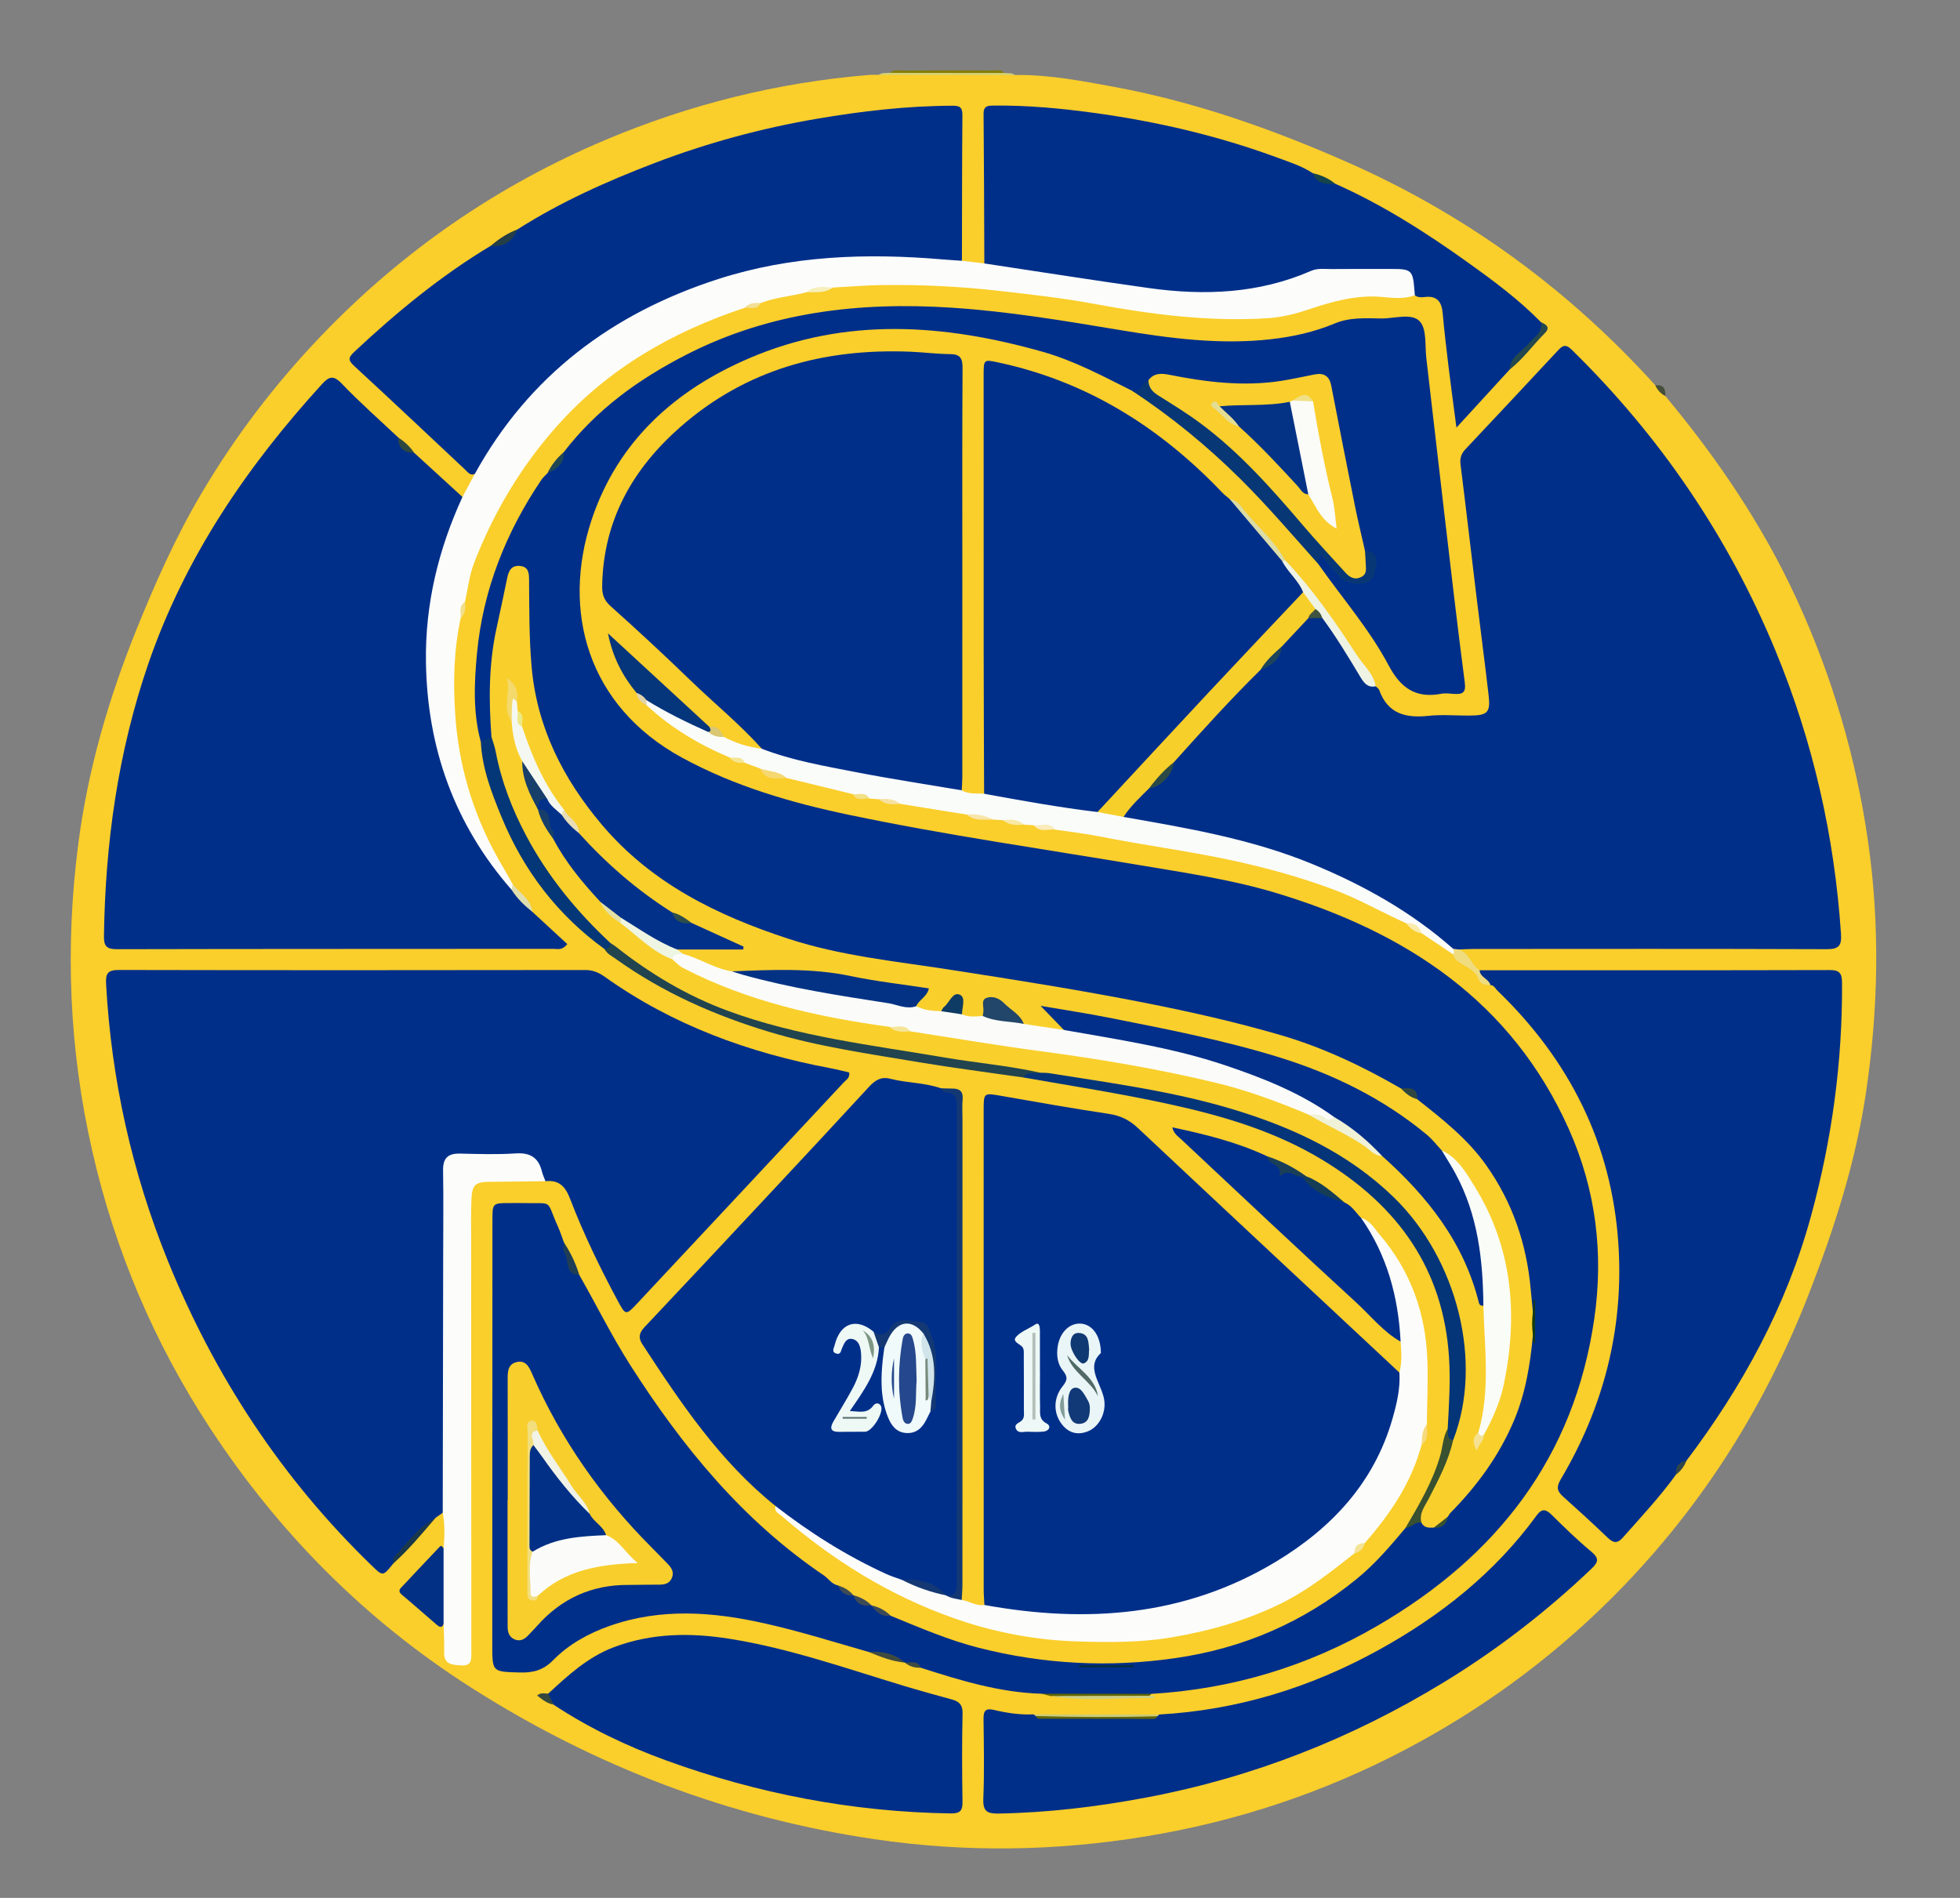 <?xml version="1.0" encoding="UTF-8"?>
<!DOCTYPE svg PUBLIC "-//W3C//DTD SVG 1.1//EN" "http://www.w3.org/Graphics/SVG/1.1/DTD/svg11.dtd">
<svg version="1.1" xmlns="http://www.w3.org/2000/svg" xmlns:xlink="http://www.w3.org/1999/xlink" x="0" y="0" width="181.964" height="176.205" viewBox="0, 0, 181.964, 176.205">
  <rect x="0" y="0" width="181.964" height="176.205" fill="#808080" stroke="none"/>
  <g id="Livello_1">
    <g>
      <path d="M90.982,176.183 C61.022,176.183 31.062,176.178 1.102,176.205 C0.202,176.206 0,176.002 0,175.103 C0.024,117.103 0.024,59.103 0,1.103 C0,0.203 0.202,-0 1.102,-0 C61.022,0.025 120.942,0.025 180.862,-0 C181.762,-0 181.965,0.203 181.964,1.103 C181.94,59.103 181.94,117.103 181.964,175.103 C181.965,176.002 181.762,176.206 180.862,176.205 C150.902,176.178 120.942,176.183 90.982,176.183" fill="#002F8A" display="none"/>
      <path d="M154.608,36.767 C159.436,42.56 163.643,48.758 166.801,55.628 C170.087,62.774 172.288,70.229 173.415,78.032 C174.545,85.862 174.392,93.657 173.236,101.441 C172.273,107.928 170.273,114.133 167.89,120.236 C163.674,131.033 157.551,140.555 149.295,148.701 C143.725,154.195 137.463,158.746 130.549,162.395 C122.937,166.412 114.858,169.097 106.379,170.494 C98.011,171.872 89.611,171.997 81.191,170.755 C67.693,168.763 55.232,163.996 43.764,156.695 C33.917,150.425 25.834,142.272 19.45,132.51 C14.31,124.65 10.683,116.111 8.58,106.924 C6.414,97.465 6.024,87.935 7.268,78.342 C8.16,71.467 10.082,64.853 12.679,58.424 C14.425,54.099 16.318,49.847 18.69,45.829 C21.811,40.54 25.51,35.683 29.758,31.241 C37.316,23.339 46.124,17.249 56.194,12.996 C64.048,9.679 72.226,7.647 80.73,6.955 C81.007,6.933 81.288,6.947 81.568,6.944 C85.79,6.641 90.011,6.587 94.233,6.963 C97.365,6.92 100.431,7.511 103.483,8.075 C110.959,9.459 118.084,11.977 125.027,15.032 C135.725,19.739 145.015,26.419 152.956,34.984 C153.2,35.247 153.438,35.515 153.678,35.781 C154.13,35.975 154.381,36.36 154.608,36.767" fill="#FACE2B"/>
      <path d="M94.232,6.963 C90.01,6.957 85.789,6.951 81.567,6.944 C81.883,6.73 82.246,6.789 82.595,6.765 C83.201,6.471 83.845,6.639 84.468,6.633 C87.015,6.61 89.561,6.617 92.106,6.631 C92.49,6.633 92.904,6.493 93.256,6.777 C93.587,6.815 93.938,6.74 94.232,6.963" fill="#D3D17B"/>
      <path d="M93.256,6.777 C89.703,6.773 86.149,6.769 82.595,6.765 C83.011,6.408 83.515,6.561 83.976,6.558 C86.655,6.536 89.334,6.527 92.012,6.554 C92.422,6.558 92.899,6.397 93.256,6.777" fill="#847D01"/>
      <path d="M154.608,36.767 C154.176,36.553 153.876,36.215 153.678,35.78 C154.452,35.672 154.643,36.113 154.608,36.767" fill="#464F39"/>
      <path d="M105.11,36.284 C102.406,34.93 99.733,33.491 96.807,32.662 C87.676,30.075 78.553,29.41 69.582,33.247 C62.646,36.213 57.335,40.997 54.92,48.275 C52.135,56.668 54.489,65.541 63.344,70.356 C68.199,72.996 73.42,74.517 78.778,75.643 C87.728,77.523 96.782,78.806 105.796,80.321 C110.05,81.035 114.332,81.66 118.457,82.901 C130.476,86.519 140.343,92.931 145.66,104.851 C148.155,110.444 148.89,116.352 148.013,122.419 C146.148,135.33 138.944,144.499 127.89,150.935 C121.396,154.717 114.394,156.816 106.894,157.262 C106.755,157.341 106.607,157.43 106.451,157.43 C103.195,157.391 99.933,157.686 96.685,157.25 C92.809,157.134 89.149,156.018 85.502,154.84 C85.086,154.433 84.469,154.642 84.013,154.356 L84.015,154.359 C82.934,153.913 81.824,153.564 80.667,153.376 C77.45,152.46 74.26,151.449 70.992,150.719 C66.173,149.641 61.369,149.27 56.596,150.953 C54.619,151.65 52.802,152.656 51.34,154.148 C50.441,155.065 49.486,155.314 48.263,155.278 C45.7,155.202 45.702,155.254 45.703,152.717 C45.708,139.568 45.709,126.42 45.717,113.271 C45.718,111.698 45.737,111.698 47.299,111.696 C47.738,111.695 48.178,111.685 48.618,111.696 C51.462,111.763 50.629,111.287 51.809,113.903 C52.02,114.37 52.173,114.863 52.353,115.344 C52.744,116.396 52.887,117.565 53.785,118.378 C55.377,121.167 56.796,124.05 58.529,126.763 C63.36,134.328 68.957,141.171 76.474,146.256 C76.92,146.557 77.211,147.079 77.792,147.195 C78.258,147.514 78.633,147.978 79.225,148.1 L79.226,148.1 C79.69,148.593 80.317,148.795 80.913,149.052 L80.908,149.05 C81.466,149.44 82.034,149.815 82.696,150.013 C85.377,151.11 88.032,152.263 90.856,152.981 C96.888,154.517 102.964,154.83 109.13,153.941 C115.427,153.034 121.029,150.605 125.954,146.592 C127.655,145.205 129.073,143.546 130.474,141.871 C130.927,141.592 131.15,140.906 131.861,141.08 C132.299,141.147 132.693,141.407 133.153,141.383 C133.743,141.435 133.955,141.036 134.116,140.575 C134.841,139.418 135.871,138.514 136.706,137.446 C139.522,133.838 141.348,129.844 141.657,125.227 C141.687,124.79 141.715,124.341 142.134,124.064 C142.411,123.118 141.972,122.075 142.56,121.167 C142.407,121.332 142.501,121.551 142.378,121.721 C141.614,121.67 141.69,121.051 141.667,120.577 C141.497,117.145 140.668,113.909 139.079,110.841 C137.728,108.232 135.77,106.177 133.606,104.267 C132.833,103.584 131.884,103.097 131.298,102.206 C131.214,101.268 130.502,101.441 129.899,101.42 C128.738,101.062 127.775,100.321 126.714,99.769 C122.713,97.689 118.46,96.349 114.094,95.312 C110.831,94.538 107.569,93.752 104.264,93.18 C98.762,92.226 93.268,91.224 87.733,90.472 C81.277,89.595 74.868,88.57 68.77,86.077 C60.952,82.881 54.848,77.845 51.132,70.16 C49.583,66.958 48.779,63.546 48.746,59.976 C48.727,58.019 48.765,56.062 48.574,54.11 C48.539,53.75 48.608,53.326 48.105,53.292 C47.692,53.263 47.626,53.633 47.544,53.947 C46.652,57.354 46.073,60.812 45.873,64.33 C45.839,64.93 45.909,65.524 46.001,66.12 C46.124,66.91 46.208,67.712 45.831,68.474 C45.506,68.816 45.216,69.27 44.641,68.883 C43.9,66.18 44.027,63.414 44.28,60.69 C44.828,54.795 46.958,49.439 50.264,44.543 C50.415,44.32 50.631,44.139 50.817,43.939 C51.441,43.373 51.971,42.735 52.344,41.975 C55.38,38.015 59.312,35.186 63.709,32.935 C71.481,28.955 79.785,28.01 88.364,28.567 C93.595,28.907 98.751,29.773 103.913,30.632 C108.567,31.406 113.241,32.03 117.986,31.495 C120.025,31.265 122.014,30.826 123.891,30.04 C125.328,29.439 126.78,29.549 128.24,29.566 C129.464,29.581 131.055,29.035 131.806,29.832 C132.477,30.544 132.28,32.096 132.421,33.282 C132.976,37.998 133.506,42.718 134.061,47.435 C134.685,52.747 135.293,58.061 135.988,63.363 C136.116,64.338 135.766,64.468 135,64.423 C134.601,64.399 134.188,64.339 133.803,64.411 C131.441,64.86 130.037,63.886 128.915,61.768 C127.13,58.401 124.591,55.507 122.408,52.388 C122.254,52.065 122.017,51.687 122.402,51.429 C122.849,51.129 123.202,51.534 123.365,51.846 C123.692,52.469 124.283,52.778 124.753,53.227 C125.411,53.859 126.666,53.99 127.064,53.481 C127.507,52.914 127.177,51.706 126.428,51.166 C125.653,50.032 125.613,48.67 125.364,47.401 C124.668,43.845 123.872,40.309 123.266,36.735 C123.029,35.339 122.619,35.1 121.193,35.436 C117.236,36.365 113.283,36.165 109.33,35.437 C108.495,35.284 107.675,35.135 106.918,35.679 C106.353,35.991 105.977,36.878 105.11,36.284" fill="#002F8A"/>
      <path d="M36.498,145.175 C35.545,146.362 35.548,146.36 34.505,145.349 C26.175,137.277 19.928,127.781 15.588,117.069 C12.255,108.842 10.338,100.251 9.849,91.361 C9.794,90.377 10,90.052 11.039,90.054 C25.477,90.084 39.915,90.078 54.353,90.058 C55.047,90.057 55.607,90.304 56.121,90.671 C62.439,95.178 69.536,97.755 77.104,99.176 C77.688,99.286 78.265,99.437 78.833,99.567 C78.927,100.075 78.552,100.256 78.33,100.494 C71.947,107.337 65.557,114.173 59.164,121.006 C58.11,122.132 58.083,122.131 57.36,120.788 C55.699,117.701 54.171,114.546 52.916,111.274 C52.479,110.132 51.876,109.532 50.642,109.666 C50.173,109.469 49.86,109.108 49.665,108.657 C49.292,107.795 48.609,107.552 47.73,107.564 C46.292,107.583 44.853,107.549 43.415,107.574 C41.888,107.601 41.585,107.888 41.576,109.417 C41.549,113.652 41.567,117.887 41.566,122.123 C41.563,127.637 41.572,133.151 41.558,138.665 C41.557,139.289 41.684,139.966 41.103,140.45 C40.884,140.602 40.665,140.753 40.447,140.904 C39.024,142.23 37.591,143.545 36.498,145.175" fill="#002F8A"/>
      <path d="M127.718,63.717 C127.829,63.831 127.994,63.926 128.044,64.063 C128.835,66.268 130.503,66.687 132.611,66.46 C133.876,66.324 135.168,66.444 136.447,66.436 C138.111,66.426 138.389,66.15 138.199,64.526 C137.835,61.393 137.423,58.266 137.043,55.135 C136.558,51.132 136.098,47.125 135.594,43.124 C135.521,42.545 135.658,42.123 136.04,41.717 C138.929,38.644 141.82,35.571 144.69,32.48 C145.152,31.982 145.446,32.007 145.929,32.481 C154.134,40.527 160.469,49.833 164.854,60.46 C168.325,68.874 170.31,77.629 170.916,86.708 C170.987,87.779 170.735,88.129 169.593,88.124 C158.675,88.082 147.757,88.1 136.839,88.105 C136.361,88.105 135.882,88.135 135.404,88.152 C135.246,88.293 135.064,88.311 134.868,88.261 C129.907,84.585 124.638,81.473 118.728,79.567 C114.883,78.327 110.932,77.518 106.963,76.792 C106.031,76.621 105.044,76.611 104.222,76.027 C103.871,75.487 104.257,75.119 104.564,74.781 C105.147,74.136 105.724,73.476 106.471,73.004 C107.552,72.597 108.396,71.957 108.662,70.754 C109.056,69.659 109.975,68.972 110.737,68.183 C112.446,66.414 114.011,64.515 115.745,62.771 C116.109,62.405 116.452,62.016 116.948,61.819 C117.856,61.452 118.487,60.828 118.758,59.868 C119.548,58.813 120.199,57.623 121.49,57.052 C121.857,57.025 122.223,57.01 122.59,57.059 C124.008,57.97 124.567,59.551 125.515,60.829 C126.237,61.802 126.675,62.989 127.718,63.717" fill="#002F89"/>
      <path d="M38.459,42.046 C39.951,43.41 41.442,44.775 42.934,46.14 C43.277,46.717 42.94,47.229 42.746,47.731 C41.559,50.793 40.602,53.914 40.264,57.197 C39.647,63.186 40.303,68.993 42.854,74.501 C44.128,77.253 45.587,79.907 47.487,82.291 C48.119,83.091 48.867,83.798 49.427,84.66 C50.511,85.661 51.595,86.662 52.667,87.652 C52.179,88.27 51.745,88.092 51.385,88.093 C37.877,88.106 24.369,88.095 10.861,88.126 C9.915,88.129 9.638,87.856 9.651,86.925 C9.772,78.289 10.95,69.828 13.766,61.634 C17.16,51.759 22.9,43.337 29.876,35.681 C30.514,34.982 30.929,34.779 31.722,35.609 C33.395,37.361 35.222,38.966 36.986,40.631 C37.313,41.273 37.81,41.739 38.459,42.046" fill="#002F89"/>
      <path d="M91.39,149.009 C91.367,148.53 91.325,148.053 91.325,147.575 C91.321,132.752 91.321,117.928 91.321,103.105 C91.321,101.429 91.319,101.455 93.006,101.751 C96.304,102.329 99.602,102.916 102.914,103.409 C103.998,103.57 104.836,103.971 105.632,104.719 C113.713,112.308 121.821,119.868 129.921,127.436 C130.551,128.128 130.343,128.944 130.203,129.714 C129.123,135.633 125.919,140.192 121.163,143.749 C116.172,147.483 110.541,149.488 104.357,150.054 C100.528,150.404 96.714,150.43 92.913,149.78 C92.33,149.681 91.702,149.652 91.39,149.009" fill="#002F8A"/>
      <path d="M70.735,69.522 C68.715,67.263 66.362,65.351 64.19,63.251 C61.732,60.875 59.226,58.545 56.678,56.267 C56.057,55.712 55.892,55.152 55.905,54.398 C56.005,48.342 58.716,43.552 63.15,39.653 C69.253,34.286 76.516,32.336 84.5,32.653 C85.736,32.702 86.97,32.868 88.206,32.875 C89.167,32.88 89.368,33.293 89.362,34.181 C89.325,39.975 89.341,45.769 89.341,51.562 C89.341,58.435 89.343,65.308 89.34,72.18 C89.34,72.579 89.303,72.977 89.283,73.375 C88.953,73.907 88.428,73.743 87.99,73.668 C82.708,72.756 77.395,71.992 72.221,70.536 C71.624,70.367 70.938,70.287 70.735,69.522" fill="#002F89"/>
      <path d="M137.36,90.078 C148.198,90.079 159.035,90.091 169.873,90.062 C170.798,90.059 171.006,90.375 171.012,91.239 C171.055,98.594 170.076,105.794 168.134,112.895 C165.84,121.283 161.771,128.727 156.568,135.614 C156.198,136.016 155.729,136.344 155.587,136.918 C154.093,138.985 152.351,140.841 150.668,142.747 C150.13,143.355 149.76,143.247 149.236,142.745 C147.888,141.451 146.508,140.19 145.114,138.944 C144.558,138.448 144.468,138.071 144.893,137.353 C148.881,130.625 150.762,123.351 150.251,115.519 C149.64,106.181 145.697,98.407 139.008,91.96 C138.82,91.779 138.71,91.464 138.373,91.46 C137.833,91.148 137.242,90.873 137.36,90.078" fill="#002F8A"/>
      <path d="M72.003,139.823 C66.827,135.677 63.199,130.258 59.629,124.79 C59.248,124.206 59.334,123.745 59.83,123.22 C63.845,118.971 67.836,114.7 71.826,110.428 C74.787,107.259 77.747,104.09 80.683,100.897 C81.241,100.289 81.809,99.933 82.655,100.154 C84.199,100.555 85.83,100.502 87.35,101.037 C89.062,101.699 89.062,101.699 89.062,103.681 C89.062,118.012 89.065,132.344 89.05,146.677 C89.049,147.296 89.351,148.099 88.4,148.383 C88.266,148.406 88.128,148.407 87.992,148.388 C86.708,147.583 85.412,146.799 83.787,147.043 C81.546,146.591 79.644,145.381 77.748,144.215 C75.856,143.051 74.016,141.787 72.353,140.293 C72.197,140.153 72.082,140.008 72.003,139.823" fill="#002F8A"/>
      <path d="M91.364,73.693 C91.35,69.379 91.327,65.065 91.323,60.751 C91.316,52.121 91.32,43.492 91.319,34.862 C91.319,33.335 91.328,33.359 92.758,33.668 C100.972,35.44 107.728,39.703 113.465,45.725 C113.68,45.951 113.936,46.139 114.174,46.344 C116.04,48.068 117.575,50.08 119.144,52.063 C119.565,52.785 120.231,53.302 120.729,53.962 C120.964,54.273 121.3,54.527 121.172,54.991 C120.552,56.071 119.683,56.952 118.839,57.848 C113.595,63.417 108.405,69.036 103.138,74.583 C102.729,75.014 102.382,75.517 101.781,75.724 C100.291,75.944 98.883,75.432 97.442,75.231 C95.836,75.005 94.237,74.725 92.642,74.428 C92.127,74.332 91.622,74.23 91.364,73.693" fill="#002F8A"/>
      <path d="M44.073,44.014 C43.633,44.17 43.427,43.832 43.171,43.592 C39.755,40.389 36.353,37.173 32.908,34.001 C32.323,33.462 32.29,33.226 32.899,32.657 C36.819,28.992 40.938,25.594 45.551,22.826 C46.519,22.549 47.351,22.051 48.03,21.303 C52.037,18.755 56.346,16.827 60.767,15.137 C65.653,13.269 70.682,11.906 75.835,11.027 C80.007,10.315 84.207,9.827 88.451,9.816 C89.112,9.814 89.353,9.978 89.348,10.677 C89.311,15.188 89.315,19.7 89.305,24.212 C88.975,24.715 88.48,24.579 88.008,24.556 C85.219,24.417 82.437,24.158 79.639,24.256 C70.124,24.591 61.406,27.267 53.812,33.139 C50.404,35.776 47.653,39.035 45.359,42.681 C45.028,43.208 44.797,43.856 44.073,44.014" fill="#002F8A"/>
      <path d="M123.972,17.063 C128.353,19.008 132.369,21.575 136.253,24.352 C138.639,26.058 141.003,27.805 143.064,29.915 C143.517,30.487 143.236,30.884 142.808,31.334 C141.893,32.297 140.859,33.157 140.156,34.309 C138.584,36.023 137.013,37.738 135.215,39.7 C134.942,37.605 134.697,35.828 134.481,34.047 C134.281,32.39 134.086,30.73 133.936,29.067 C133.841,28.014 133.412,27.435 132.271,27.576 C131.962,27.615 131.63,27.63 131.353,27.414 C131.117,27.309 130.94,27.113 130.914,26.879 C130.768,25.584 129.885,25.419 128.837,25.479 C128.678,25.488 128.878,25.482 128.718,25.48 C125.335,25.443 122.019,25.476 118.713,26.652 C114.825,28.037 110.717,27.753 106.646,27.285 C102.092,26.761 97.615,25.766 93.07,25.197 C92.459,25.12 91.775,25.092 91.385,24.459 C91.365,19.832 91.358,15.205 91.314,10.578 C91.306,9.775 91.766,9.807 92.318,9.802 C95.397,9.773 98.456,10.056 101.499,10.471 C107.349,11.269 113.079,12.598 118.626,14.649 C119.737,15.06 120.881,15.416 121.882,16.084 C122.475,16.63 123.203,16.89 123.972,17.063" fill="#002F8A"/>
      <path d="M50.893,157.243 C52.731,155.545 54.558,153.851 56.967,152.938 C60.476,151.609 64.078,151.571 67.704,152.144 C73.235,153.018 78.508,154.884 83.845,156.498 C85.331,156.947 86.829,157.362 88.328,157.768 C89.015,157.955 89.382,158.24 89.363,159.073 C89.301,161.788 89.315,164.507 89.356,167.222 C89.369,168.064 89.205,168.377 88.241,168.362 C79.14,168.221 70.324,166.529 61.794,163.423 C58.152,162.096 54.643,160.415 51.389,158.263 C51.282,157.894 50.533,157.839 50.893,157.243" fill="#002F89"/>
      <path d="M107.6,159.179 C114.854,158.773 121.619,156.697 127.965,153.202 C133.718,150.035 138.768,146.037 142.663,140.69 C143.155,140.014 143.534,140.122 144.073,140.657 C145.261,141.833 146.464,143.002 147.748,144.07 C148.488,144.685 148.382,145.043 147.758,145.637 C143.567,149.63 139.011,153.149 134.075,156.164 C125.499,161.405 116.296,165.03 106.401,166.889 C101.876,167.74 97.33,168.289 92.724,168.373 C91.672,168.393 91.243,168.189 91.29,167.012 C91.39,164.537 91.34,162.056 91.309,159.577 C91.3,158.827 91.51,158.571 92.281,158.754 C93.486,159.042 94.713,159.222 95.962,159.164 C96.08,159.244 96.207,159.305 96.343,159.347 C99.967,159.409 103.59,159.403 107.213,159.35 C107.35,159.312 107.479,159.254 107.6,159.179" fill="#002F89"/>
      <path d="M91.384,24.459 C96.477,25.225 101.565,26.032 106.665,26.745 C111.804,27.463 116.87,27.266 121.718,25.148 C122.335,24.879 122.978,24.983 123.611,24.979 C125.529,24.963 127.447,24.971 129.365,24.972 C130.999,24.973 131.171,25.139 131.303,26.815 C131.319,27.015 131.336,27.213 131.352,27.413 C130.35,27.795 129.295,27.653 128.291,27.567 C125.885,27.362 123.666,27.999 121.438,28.746 C120.201,29.161 118.932,29.469 117.611,29.549 C112.194,29.875 106.872,29.195 101.56,28.207 C98.68,27.67 95.761,27.348 92.844,27.013 C89.19,26.593 85.542,26.418 81.877,26.467 C80.362,26.486 78.847,26.617 77.333,26.697 C76.555,27.035 75.668,26.754 74.896,27.127 C73.477,27.508 71.99,27.599 70.609,28.138 C70.174,28.468 69.585,28.283 69.139,28.577 C62.428,30.801 56.464,34.21 51.714,39.551 C48.351,43.331 45.805,47.611 43.996,52.32 C43.563,53.448 43.435,54.693 43.167,55.885 C42.89,56.35 43.008,56.918 42.769,57.394 C42.121,60.381 42.063,63.416 42.27,66.438 C42.576,70.909 43.798,75.133 45.912,79.116 C46.446,80.122 47.057,81.077 47.589,82.079 C47.668,82.275 47.712,82.466 47.496,82.611 C42.194,76.554 39.658,69.452 39.544,61.449 C39.467,56.083 40.702,50.999 42.933,46.14 C43.313,45.431 43.692,44.723 44.072,44.015 C49.109,34.87 56.842,29.083 66.658,25.914 C73.466,23.716 80.456,23.483 87.514,24.084 C88.111,24.134 88.708,24.17 89.305,24.212 C89.998,24.294 90.691,24.376 91.384,24.459" fill="#FCFDFB"/>
      <path d="M72.003,139.823 C75.199,142.307 78.603,144.453 82.288,146.137 C82.757,146.351 83.254,146.5 83.738,146.679 C85.157,147.03 86.594,147.329 87.857,148.125 L87.843,148.118 C88.288,148.381 88.92,148.01 89.283,148.547 C90,148.638 90.625,149.144 91.39,149.01 C100.865,150.731 110.013,150.082 118.451,144.992 C123.627,141.87 127.584,137.659 129.288,131.675 C129.68,130.296 130.011,128.894 129.921,127.436 C130.167,126.486 130.111,125.524 130.031,124.561 C129.581,124.12 129.43,123.576 129.378,122.955 C129.132,120.033 128.304,117.286 126.837,114.736 C126.549,114.234 126.13,113.749 126.368,113.089 C127.208,113.29 127.587,114.048 128.076,114.616 C130.97,117.985 132.378,121.952 132.518,126.362 C132.581,128.315 132.49,130.272 132.469,132.227 C132.173,132.837 132.402,133.581 131.973,134.156 C131.033,137.664 129.055,140.574 126.703,143.265 C126.331,143.532 126.016,143.857 125.739,144.22 C123.597,145.909 121.457,147.612 119.002,148.833 C115.754,150.447 112.314,151.416 108.729,152.022 C105.859,152.509 102.997,152.48 100.132,152.398 C96.181,152.285 92.318,151.56 88.581,150.246 C82.619,148.148 77.349,144.88 72.589,140.76 C72.323,140.529 71.841,140.354 72.003,139.823" fill="#FCFDFB"/>
      <path d="M41.103,140.451 C41.117,132.533 41.131,124.615 41.144,116.696 C41.148,114.016 41.179,111.336 41.134,108.657 C41.115,107.505 41.605,107.077 42.713,107.102 C44.432,107.139 46.158,107.201 47.87,107.085 C49.224,106.994 49.996,107.475 50.314,108.769 C50.39,109.077 50.531,109.368 50.642,109.667 C48.925,109.685 47.208,109.706 45.492,109.721 C44.12,109.733 43.827,109.984 43.766,111.384 C43.718,112.501 43.74,113.62 43.74,114.739 C43.744,127.605 43.749,140.472 43.757,153.338 C43.757,153.993 43.85,154.689 42.846,154.622 C42.034,154.568 41.196,154.583 41.234,153.382 C41.261,152.511 41.202,151.637 41.182,150.764 C40.713,150.559 40.596,150.149 40.582,149.697 C40.53,148.116 40.534,146.534 40.577,144.953 C40.591,144.467 40.707,144.01 41.181,143.742 C41.28,142.642 41.311,141.544 41.103,140.451" fill="#FCFDFA"/>
      <path d="M91.364,73.693 C94.861,74.33 98.359,74.968 101.891,75.389 C102.776,75.116 103.65,74.903 104.306,75.844 C110.25,76.883 116.203,77.898 121.823,80.213 C126.576,82.171 131.026,84.656 134.903,88.082 C135.261,88.459 135.261,88.459 134.898,88.597 L132.018,86.665 C131.597,86.251 131.125,85.918 130.563,85.724 C128.306,84.714 126.16,83.468 123.837,82.6 C120.761,81.452 117.615,80.578 114.4,79.884 C110.318,79.002 106.178,78.474 102.088,77.655 C100.725,77.382 99.337,77.232 97.961,77.025 C97.361,76.589 96.578,77.054 95.978,76.623 C95.676,76.603 95.374,76.583 95.072,76.563 C94.448,76.285 93.746,76.377 93.112,76.151 C92.804,76.13 92.498,76.109 92.191,76.087 C91.402,75.849 90.546,75.974 89.777,75.632 C87.705,75.298 85.635,74.964 83.563,74.63 C82.938,74.369 82.231,74.482 81.609,74.207 C81.309,74.184 81.01,74.162 80.711,74.14 C80.268,73.78 79.64,74.113 79.203,73.735 C77.145,73.233 75.087,72.732 73.03,72.23 C72.219,71.909 71.226,72.098 70.569,71.35 C70.093,71.174 69.616,70.998 69.14,70.822 C68.75,70.419 68.122,70.683 67.718,70.318 C64.893,69.127 62.293,67.578 60.037,65.483 C59.889,65.332 59.879,65.171 60.002,65.001 C60.515,64.708 60.93,65.008 61.331,65.254 C62.796,66.149 64.39,66.804 65.848,67.711 C66.329,67.89 66.776,68.136 67.207,68.414 C68.31,69.006 69.488,69.362 70.732,69.519 C73.571,70.614 76.558,71.121 79.518,71.697 C82.759,72.329 86.027,72.821 89.283,73.375 C89.934,73.757 90.663,73.636 91.364,73.693" fill="#FAFCFA"/>
      <path d="M126.368,113.088 C128.779,116.532 129.819,120.414 130.031,124.561 C128.418,123.647 127.278,122.184 125.942,120.959 C120.472,115.942 115.07,110.85 109.656,105.773 C109.35,105.486 108.954,105.235 108.837,104.664 C111.884,105.308 114.844,106.037 117.633,107.346 C118.67,108.141 119.904,108.574 121.043,109.182 C122.187,110.182 123.491,110.937 124.825,111.644 C125.514,111.939 125.876,112.583 126.368,113.088" fill="#002F8B"/>
      <path d="M134.402,132.639 C134.52,130.448 134.669,128.265 134.529,126.061 C134.005,117.779 129.743,111.932 122.836,107.726 C118.38,105.013 113.479,103.581 108.438,102.486 C103.993,101.52 99.502,100.823 95.025,100.038 C94.983,98.97 95.906,99.429 96.381,99.174 C97.885,98.955 99.32,99.446 100.765,99.689 C106.83,100.707 112.919,101.644 118.678,103.963 C124.428,106.277 129.586,109.408 132.935,114.814 C136.275,120.204 137.47,126.024 135.838,132.274 C135.669,132.92 135.586,133.646 134.751,133.842 C134.023,133.618 134.334,133.094 134.402,132.639" fill="#053579"/>
      <path d="M126.72,51.124 C128.197,51.243 127.746,52.388 127.626,53.125 C127.511,53.83 127.055,54.223 126.033,54.202 C124.515,54.171 124.032,53.12 123.265,52.271 C123.059,52.043 122.861,51.807 122.661,51.576 C122.308,51.824 122.49,52.139 122.408,52.386 C120.006,49.705 117.675,46.961 115.113,44.424 C112.042,41.381 108.715,38.664 105.109,36.283 C105.997,36.552 105.975,35.419 106.616,35.306 C107.56,36.306 108.76,36.947 109.895,37.686 C114.302,40.552 117.79,44.401 121.159,48.362 C122.324,49.732 123.583,51.018 124.707,52.422 C124.856,52.609 125.039,52.771 125.24,52.902 C125.819,53.279 126.207,53.228 126.295,52.441 C126.346,51.978 126.27,51.463 126.72,51.124" fill="#083776"/>
      <path d="M96.578,99.594 C96.073,99.786 95.39,99.352 95.026,100.038 C91.789,99.569 88.542,99.157 85.317,98.617 C80.677,97.84 76.006,97.18 71.484,95.822 C66.38,94.288 61.548,92.16 57.193,89.042 C56.811,88.769 56.357,88.563 56.124,88.112 C56.204,87.752 56.427,87.535 56.781,87.447 C57.305,87.402 57.7,87.691 58.072,87.988 C64.193,92.871 71.416,94.961 78.959,96.266 C82.649,96.905 86.346,97.512 90.049,98.061 C91.58,98.287 93.11,98.566 94.658,98.71 C95.366,98.776 96.22,98.696 96.578,99.594" fill="#21444F"/>
      <path d="M56.681,87.563 C56.654,87.906 56.467,88.087 56.125,88.112 C51.757,84.952 48.611,80.829 46.567,75.865 C45.644,73.623 44.76,71.355 44.64,68.883 C44.969,68.722 45.297,68.561 45.624,68.399 C46.234,68.588 46.313,69.138 46.422,69.635 C47.829,76.09 51.142,81.446 55.815,86.033 C56.231,86.441 56.951,86.741 56.681,87.563" fill="#043777"/>
      <path d="M89.284,148.546 C88.797,148.428 88.281,148.407 87.844,148.117 C88.784,148.206 88.837,147.62 88.833,146.901 C88.814,143.549 88.825,140.197 88.825,136.845 C88.825,125.671 88.824,114.498 88.827,103.325 C88.827,102.421 89.054,101.398 87.606,101.412 C87.522,101.412 87.436,101.167 87.351,101.036 C87.708,101.046 88.065,101.066 88.422,101.065 C89.109,101.063 89.44,101.341 89.369,102.081 C89.312,102.674 89.355,103.277 89.355,103.876 C89.355,118.289 89.356,132.701 89.352,147.113 C89.352,147.591 89.308,148.068 89.284,148.546" fill="#133873"/>
      <path d="M65.763,67.966 C63.784,67.084 61.84,66.134 59.996,64.991 C59.538,64.981 59.357,64.594 59.09,64.325 C57.825,62.78 56.895,61.076 56.442,58.799 C59.724,61.826 62.795,64.658 65.866,67.49 C66.169,67.903 66.167,67.915 65.763,67.966" fill="#05357B"/>
      <path d="M41.181,143.742 C41.181,146.083 41.181,148.424 41.181,150.764 C41.028,151.201 40.77,151.038 40.551,150.85 C39.472,149.927 38.41,148.981 37.322,148.067 C37.042,147.833 37.002,147.65 37.247,147.391 C38.439,146.127 39.625,144.856 40.824,143.598 C40.997,143.415 41.08,143.644 41.181,143.742" fill="#023085"/>
      <path d="M120.978,54.982 C120.547,53.868 119.553,53.132 119.027,52.081 C119.112,51.999 119.21,51.979 119.321,52.021 C121.876,54.702 123.969,57.735 125.973,60.831 C126.582,61.772 127.515,62.528 127.718,63.717 C126.991,63.871 126.636,63.42 126.311,62.879 C125.188,61.005 124.06,59.135 122.762,57.375 C122.485,57.197 122.186,57.055 121.938,56.835 C121.489,56.284 120.873,55.819 120.978,54.982" fill="#EFF3E4"/>
      <path d="M134.402,132.639 C134.523,133.017 134.216,133.598 134.909,133.704 C135.234,133.989 135.196,134.355 135.081,134.699 C134.297,137.042 133.198,139.24 131.967,141.376 C131.367,141.233 131.012,141.831 130.473,141.871 C131.734,139.717 133.008,137.574 133.708,135.145 C133.948,134.312 133.962,133.416 134.402,132.639" fill="#395130"/>
      <path d="M119.32,52.021 C119.222,52.042 119.125,52.062 119.027,52.081 C117.409,50.169 115.791,48.257 114.174,46.345 C114.889,46.425 115.213,47.051 115.597,47.5 C116.867,48.981 118.355,50.289 119.32,52.021" fill="#DBDCA6"/>
      <path d="M134.898,88.598 C135.069,88.428 134.949,88.255 134.903,88.083 L135.404,88.152 C136.403,88.442 136.567,89.58 137.361,90.078 C137.411,90.75 138.218,90.866 138.374,91.46 C137.902,91.433 137.467,91.467 137.242,90.841 C137.024,90.233 136.421,89.892 135.861,89.583 C135.436,89.349 135.036,89.106 134.898,88.598" fill="#EFDC7F"/>
      <path d="M96.171,159.325 C96.101,159.271 96.032,159.218 95.962,159.165 C99.841,159.17 103.72,159.175 107.599,159.179 C107.564,159.243 107.515,159.296 107.454,159.338 C107.339,159.464 107.194,159.503 107.026,159.503 C103.547,159.504 100.068,159.504 96.589,159.503 C96.42,159.503 96.277,159.461 96.171,159.325" fill="#CBCC79"/>
      <path d="M140.155,34.309 C140.197,33.1 141.287,32.653 141.932,31.886 C142.43,31.292 143.23,30.886 143.064,29.915 C143.566,30.123 143.956,30.398 143.417,30.936 C142.31,32.041 141.402,33.339 140.155,34.309" fill="#25484D"/>
      <path d="M124.825,111.644 C123.308,111.204 121.855,110.659 120.92,109.265 C121.01,109.124 121.121,109.104 121.255,109.203 C122.641,109.731 123.717,110.711 124.825,111.644" fill="#153D56"/>
      <path d="M36.498,145.175 C36.515,144.98 36.455,144.717 36.56,144.6 C37.751,143.261 38.846,141.815 40.447,140.904 C39.189,142.383 37.946,143.873 36.498,145.175" fill="#1A384B"/>
      <path d="M96.685,157.249 C100.088,157.253 103.49,157.257 106.893,157.261 C106.832,157.32 106.77,157.38 106.709,157.44 C105.663,157.745 104.592,157.578 103.537,157.566 C101.525,157.544 99.508,157.74 97.501,157.459 C97.229,157.39 96.957,157.319 96.685,157.249" fill="#636500"/>
      <path d="M97.501,157.459 C100.571,157.453 103.64,157.446 106.709,157.44 C106.826,157.453 106.951,157.447 107.06,157.484 C107.153,157.516 107.309,157.655 107.066,157.651 C103.877,157.606 100.679,157.993 97.501,157.459" fill="#CBCD81"/>
      <path d="M121.255,109.203 C121.144,109.224 121.032,109.244 120.92,109.265 C120.215,109.328 119.603,108.35 118.756,109.291 C119.192,107.977 117.645,108.195 117.632,107.346 C118.939,107.772 120.145,108.393 121.255,109.203" fill="#1A3F58"/>
      <path d="M53.784,118.377 C52.347,118.343 52.884,116.953 52.375,116.276 C52.223,116.074 52.352,115.661 52.352,115.344 C52.976,116.285 53.449,117.299 53.784,118.377" fill="#1F3D55"/>
      <path d="M47.497,82.611 C47.528,82.433 47.559,82.256 47.59,82.078 C48.235,82.915 49.286,83.465 49.427,84.66 C48.682,84.072 48.006,83.42 47.497,82.611" fill="#E0DEAF"/>
      <path d="M48.03,21.303 C47.585,22.429 46.777,22.966 45.552,22.826 C46.298,22.189 47.107,21.652 48.03,21.303" fill="#243F46"/>
      <path d="M80.667,153.375 C81.91,153.271 83.047,153.526 84.015,154.358 C82.833,154.255 81.747,153.827 80.667,153.375" fill="#404B40"/>
      <path d="M70.568,71.351 C71.392,71.633 72.333,71.589 73.029,72.231 C72.096,72.251 71.07,72.535 70.568,71.351" fill="#F6D871"/>
      <path d="M52.344,41.975 C52.407,43.075 51.677,43.557 50.817,43.939 C51.185,43.175 51.699,42.524 52.344,41.975" fill="#214753"/>
      <path d="M65.763,67.966 C66.116,67.875 65.921,67.668 65.865,67.49 C66.622,67.348 66.927,67.863 67.207,68.414 C66.667,68.453 66.177,68.333 65.763,67.966" fill="#DAC773"/>
      <path d="M38.459,42.046 C37.531,42.029 36.951,41.65 36.986,40.631 C37.567,41.009 38.07,41.468 38.459,42.046" fill="#2F483F"/>
      <path d="M123.972,17.063 C123.107,17.097 122.249,17.116 121.883,16.084 C122.657,16.243 123.354,16.569 123.972,17.063" fill="#16444B"/>
      <path d="M74.897,27.127 C75.616,26.456 76.493,26.676 77.334,26.696 C76.591,27.23 75.735,27.127 74.897,27.127" fill="#F7EFBC"/>
      <path d="M95.978,76.623 C96.652,76.691 97.432,76.24 97.961,77.025 C97.285,76.964 96.526,77.314 95.978,76.623" fill="#F9EBBC"/>
      <path d="M50.893,157.243 C51.058,157.583 51.224,157.923 51.389,158.263 C50.797,158.152 50.353,157.798 49.867,157.415 C50.225,157.1 50.569,157.242 50.893,157.243" fill="#34483F"/>
      <path d="M80.913,149.051 C80.117,149.149 79.486,148.952 79.226,148.1 C79.865,148.28 80.447,148.563 80.913,149.051" fill="#3C4B55"/>
      <path d="M89.777,75.632 C90.627,75.547 91.432,75.694 92.191,76.087 C91.36,76.075 90.491,76.265 89.777,75.632" fill="#F7E5A9"/>
      <path d="M81.609,74.207 C82.306,74.136 82.987,74.138 83.563,74.63 C82.864,74.707 82.178,74.729 81.609,74.207" fill="#F7E19F"/>
      <path d="M79.203,73.735 C79.729,73.782 80.35,73.476 80.71,74.14 C80.186,74.086 79.546,74.463 79.203,73.735" fill="#F2E087"/>
      <path d="M125.739,144.22 C125.73,143.568 126.046,143.244 126.703,143.265 C126.582,143.785 126.262,144.105 125.739,144.22" fill="#F5E496"/>
      <path d="M131.974,134.156 C132.021,133.483 132.004,132.793 132.47,132.227 C132.494,132.919 132.66,133.647 131.974,134.156" fill="#F7DA7C"/>
      <path d="M82.695,150.013 C81.866,150.123 81.34,149.674 80.907,149.049 C81.601,149.188 82.192,149.52 82.695,150.013" fill="#3C4B55"/>
      <path d="M130.563,85.725 C131.327,85.607 131.747,86.021 132.018,86.666 C131.4,86.558 130.922,86.232 130.563,85.725" fill="#F9EBAC"/>
      <path d="M93.111,76.151 C93.81,76.07 94.501,76.03 95.071,76.563 C94.375,76.632 93.695,76.618 93.111,76.151" fill="#F7E9A4"/>
      <path d="M59.089,64.325 C59.463,64.45 59.777,64.656 59.996,64.991 C60.009,65.155 60.023,65.319 60.037,65.483 C59.559,65.229 59.136,64.931 59.089,64.325" fill="#E1D4AA"/>
      <path d="M79.224,148.1 C78.485,148.211 78.065,147.819 77.791,147.195 C78.356,147.359 78.842,147.646 79.224,148.1" fill="#3C4B55"/>
      <path d="M42.769,57.393 C42.791,56.861 42.564,56.263 43.167,55.884 C43.246,56.443 43.209,56.971 42.769,57.393" fill="#F1DF8A"/>
      <path d="M67.718,70.318 C68.217,70.416 68.854,70.124 69.139,70.823 C68.597,70.847 68.075,70.815 67.718,70.318" fill="#F5E591"/>
      <path d="M69.14,28.577 C69.538,28.124 70.062,28.093 70.609,28.139 C70.286,28.841 69.654,28.512 69.14,28.577" fill="#F3DF94"/>
      <path d="M155.587,136.917 C155.534,136.196 155.836,135.743 156.568,135.613 C156.374,136.147 156.035,136.573 155.587,136.917" fill="#324647"/>
      <path d="M84.013,154.356 C84.556,154.371 85.183,154.129 85.501,154.839 C84.947,154.859 84.44,154.73 84.013,154.356" fill="#404B40"/>
      <path d="M131.967,141.375 C131.724,140.502 132.276,139.856 132.629,139.168 C133.533,137.405 134.473,135.661 134.909,133.704 C137.722,126.49 135.308,116.89 129.371,111.135 C125.218,107.109 120.175,104.752 114.77,103.085 C109.112,101.34 103.242,100.566 97.412,99.637 C97.138,99.593 96.855,99.606 96.577,99.593 C93.654,98.936 90.664,98.687 87.716,98.184 C80.951,97.03 74.109,96.25 67.608,93.861 C63.786,92.457 60.35,90.4 57.17,87.886 C57.017,87.765 56.844,87.67 56.68,87.562 C53.555,84.646 50.867,81.385 48.855,77.595 C47.542,75.123 46.544,72.535 46.018,69.775 C45.929,69.309 45.758,68.857 45.624,68.399 C45.376,65.042 45.366,61.696 46.084,58.383 C46.422,56.825 46.764,55.268 47.079,53.706 C47.218,53.012 47.461,52.452 48.298,52.547 C49.123,52.641 49.114,53.286 49.119,53.902 C49.141,56.577 49.118,59.251 49.356,61.923 C49.856,67.546 52.281,72.305 55.852,76.539 C60.46,82.002 66.586,85.001 73.234,87.169 C78.05,88.74 83.061,89.235 88.022,90.002 C94.172,90.953 100.317,91.923 106.423,93.13 C110.606,93.958 114.762,94.897 118.859,96.09 C122.817,97.241 126.503,98.998 130.058,101.052 C130.606,101.316 131.252,101.434 131.566,102.051 C133.903,103.894 136.242,105.724 137.987,108.195 C140.429,111.654 141.733,115.507 142.11,119.699 C142.174,120.41 142.246,121.12 142.315,121.831 C142.545,122.532 142.542,123.233 142.316,123.935 C142.068,126.684 141.625,129.385 140.53,131.951 C139.151,135.18 137.125,137.952 134.676,140.438 C134.572,140.544 134.503,140.685 134.418,140.81 C134.043,141.224 133.695,141.673 133.116,141.826 C132.667,141.844 132.217,141.865 131.967,141.375" fill="#F9CF2C"/>
      <path d="M47.136,139.279 C47.136,135.52 47.141,131.762 47.131,128.004 C47.13,127.333 47.156,126.668 47.936,126.465 C48.823,126.233 49.133,126.938 49.403,127.557 C52.076,133.68 55.858,139.036 60.574,143.748 C60.968,144.14 61.356,144.539 61.742,144.938 C62.161,145.371 62.662,145.802 62.379,146.489 C62.096,147.175 61.451,147.126 60.842,147.123 C60.002,147.117 59.162,147.153 58.323,147.148 C54.93,147.129 52.124,148.405 49.876,150.936 C49.612,151.234 49.331,151.518 49.058,151.809 C48.708,152.183 48.3,152.426 47.782,152.208 C47.276,151.994 47.128,151.553 47.129,151.033 C47.132,149.714 47.122,148.394 47.122,147.075 C47.12,144.476 47.121,141.878 47.121,139.279 z" fill="#F8CE2C"/>
      <path d="M126.72,51.124 C126.745,51.521 126.782,51.917 126.793,52.315 C126.805,52.78 126.938,53.29 126.373,53.57 C125.747,53.881 125.288,53.584 124.892,53.148 C123.579,51.704 122.247,50.275 120.981,48.791 C118.057,45.36 115.074,41.988 111.432,39.288 C110.188,38.366 108.862,37.551 107.548,36.727 C106.997,36.382 106.624,35.979 106.616,35.306 C107.125,34.619 107.812,34.649 108.552,34.795 C111.97,35.474 115.406,35.899 118.888,35.369 C119.949,35.208 120.998,34.965 122.053,34.762 C122.912,34.596 123.418,34.91 123.591,35.803 C124.317,39.556 125.054,43.306 125.808,47.053 C126.083,48.416 126.414,49.767 126.72,51.124" fill="#FACE2C"/>
      <path d="M105.222,154.769 L100.165,154.769 L100.165,154.63 L105.273,154.63 C105.256,154.677 105.239,154.723 105.222,154.769" fill="#042D2A"/>
      <path d="M142.316,123.935 C142.216,123.233 142.218,122.531 142.315,121.83 C142.339,121.443 142.364,121.056 142.389,120.668 C142.429,120.669 142.469,120.669 142.509,120.67 L142.509,124.769 C142.188,124.523 142.38,124.2 142.316,123.935" fill="#123A10"/>
      <path d="M131.567,102.051 C130.947,101.895 130.486,101.5 130.06,101.052 C130.8,101.026 131.623,100.875 131.567,102.051" fill="#304740"/>
      <path d="M133.116,141.827 C133.55,141.488 133.984,141.15 134.418,140.81 C134.283,141.532 133.866,141.893 133.116,141.827" fill="#395130"/>
      <path d="M120.978,54.982 C121.359,55.502 121.741,56.022 122.123,56.542 C122.295,57.13 121.707,57.131 121.461,57.397 C120.653,58.259 119.846,59.122 119.038,59.984 C118.577,60.902 117.77,61.503 117.038,62.172 C114.242,64.925 111.614,67.834 108.996,70.752 C108.467,71.805 107.603,72.538 106.667,73.205 C105.827,74.037 104.958,74.843 104.307,75.844 C103.501,75.692 102.696,75.541 101.891,75.389 C105.385,71.627 108.87,67.857 112.376,64.107 C115.23,61.053 118.11,58.023 120.978,54.982" fill="#F7CF2B"/>
      <path d="M106.667,73.206 C107.343,72.294 108.096,71.455 108.995,70.753 C108.854,71.933 107.822,73.02 106.667,73.206" fill="#2C4A45"/>
      <path d="M117.037,62.173 C117.545,61.299 118.3,60.65 119.037,59.985 C118.876,61.177 118.092,61.798 117.037,62.173" fill="#1D4459"/>
      <path d="M121.46,57.397 C121.534,56.998 121.913,56.835 122.122,56.542 C122.444,56.735 122.654,57.015 122.761,57.374 C122.327,57.382 121.894,57.389 121.46,57.397" fill="#3F5440"/>
      <path d="M102.205,125.622 C100.853,126.857 102.053,128.195 102.448,129.654 C102.827,131.05 102.066,132.464 101,132.887 C100.095,133.246 99.277,133.078 98.636,132.301 C97.786,131.272 97.746,129.816 98.681,128.667 C99.132,128.112 99.112,127.786 98.689,127.268 C98.161,126.62 98.071,125.814 98.197,124.998 C98.4,123.681 99.315,122.803 100.373,122.89 C101.412,122.975 102.201,124.021 102.205,125.622" fill="#EAF5F7"/>
      <path d="M96.551,127.393 C96.551,128.472 96.531,129.551 96.559,130.628 C96.573,131.191 96.427,131.77 97.169,132.158 C97.624,132.395 97.412,132.871 96.847,132.917 C96.371,132.957 95.889,132.946 95.41,132.925 C95.031,132.91 94.537,133.116 94.324,132.664 C94.109,132.208 94.618,132.117 94.859,131.884 C95.145,131.608 95.054,131.209 95.055,130.857 C95.06,129.219 95.056,127.581 95.047,125.944 C95.046,125.667 95.086,125.345 94.962,125.125 C94.758,124.762 93.878,124.6 94.366,124.078 C94.812,123.601 95.534,123.354 96.115,122.962 C96.502,122.701 96.541,123.256 96.544,123.559 C96.552,124.837 96.547,126.115 96.547,127.393 z" fill="#EEF9F7"/>
      <path d="M86.378,131.053 C86.254,131.299 86.129,131.545 86.006,131.791 C85.623,132.558 85.08,133.094 84.151,133.045 C83.208,132.995 82.739,132.326 82.437,131.573 C81.733,129.821 81.761,127.986 81.964,126.145 C82.003,125.789 82.061,125.435 82.109,125.08 C82.148,124.132 82.938,122.989 83.684,122.803 C84.685,122.552 85.47,122.881 85.963,123.756 C85.886,124.612 86.033,125.443 86.258,126.264 C86.426,127.369 86.104,128.502 86.453,129.599 C86.641,129.764 86.652,129.984 86.657,130.208 C86.654,130.52 86.676,130.84 86.378,131.053" fill="#F0FAFA"/>
      <path d="M81.6,125.088 C81.491,127.348 80.204,129.099 78.899,131 C79.799,131.048 80.524,131.27 81.077,130.498 C81.252,130.253 81.603,130.2 81.779,130.518 C82.099,131.099 80.982,132.914 80.315,132.925 C79.517,132.94 78.718,132.919 77.92,132.936 C77.132,132.954 77.004,132.612 77.368,131.983 C77.967,130.948 78.602,129.934 79.166,128.88 C79.718,127.847 80.055,126.741 79.93,125.546 C79.874,125.013 79.722,124.449 79.149,124.319 C78.557,124.185 78.367,124.729 78.173,125.172 C78.068,125.414 78.045,125.793 77.649,125.673 C77.171,125.528 77.415,125.176 77.488,124.884 C77.998,122.825 79.504,122.305 81.099,123.639 C81.539,124.027 81.842,124.463 81.6,125.088" fill="#EEF8F5"/>
      <path d="M81.6,125.088 L81.099,123.639 C81.765,124.013 82.227,123.997 82.716,123.236 C83.38,122.202 84.533,122.676 85.474,122.726 C86.138,122.761 86.247,123.43 86.477,124.016 C87.298,126.11 86.734,128.259 86.892,130.373 C86.919,130.731 86.767,130.99 86.378,131.052 L86.453,130.157 C86.292,128.034 86.343,125.888 85.735,123.816 C84.732,122.541 83.521,122.571 82.686,123.91 C82.458,124.277 82.3,124.689 82.11,125.08 C81.94,125.083 81.77,125.086 81.6,125.088" fill="#133873"/>
      <path d="M87.857,148.124 C86.42,147.826 85.043,147.353 83.738,146.679 C85.316,146.577 86.762,146.85 87.857,148.124" fill="#133873"/>
      <path d="M96.171,159.325 C99.932,159.422 103.694,159.447 107.455,159.338 C107.33,159.621 107.068,159.584 106.839,159.584 C103.483,159.585 100.127,159.581 96.771,159.572 C96.549,159.571 96.276,159.635 96.171,159.325" fill="#626401"/>
      <path d="M137.714,121.226 C137.493,121.24 137.356,121.18 137.293,120.927 C135.898,115.334 132.503,111.059 128.306,107.315 C126.718,106.181 125.187,104.966 123.55,103.896 C120.86,102.246 118.02,100.914 115.047,99.853 C110.448,98.213 105.679,97.294 100.886,96.461 C100.144,96.332 99.243,96.482 98.771,95.623 C98.11,94.94 97.448,94.257 96.606,93.386 C98.823,93.767 100.843,94.07 102.845,94.466 C108.206,95.527 113.58,96.554 118.806,98.178 C123.792,99.727 128.425,101.995 132.469,105.353 C132.981,105.778 133.393,106.322 133.851,106.81 C136.277,109.138 137.155,112.165 137.759,115.335 C138.06,116.911 137.95,118.511 138.17,120.088 C138.23,120.517 138.192,120.978 137.714,121.226" fill="#022F89"/>
      <path d="M98.771,95.623 C103.804,96.518 108.872,97.264 113.74,98.903 C117.304,100.103 120.788,101.484 123.868,103.71 C123.821,104.256 123.368,104.282 123.106,104.087 C122.602,103.713 121.972,103.777 121.468,103.47 C118.697,102.318 115.897,101.256 112.971,100.55 C107.577,99.248 102.118,98.327 96.619,97.596 C92.577,97.059 88.555,96.374 84.524,95.755 C83.926,95.364 83.18,95.662 82.568,95.335 C75.919,94.416 69.417,92.984 63.4,89.859 C63.032,89.667 62.74,89.331 62.413,89.061 C62.342,88.08 62.958,88.478 63.417,88.563 C64.976,88.976 66.337,89.941 67.958,90.183 C71.167,90.326 74.218,91.373 77.375,91.828 C79.507,92.136 81.63,92.52 83.754,92.888 C84.236,92.971 84.699,93.054 85.058,93.417 C85.789,93.788 86.579,93.865 87.382,93.881 C88.099,93.487 88.756,93.49 89.311,94.172 C89.935,94.458 90.589,94.366 91.238,94.328 C92.641,93.89 93.867,94.364 95.05,95.062 C96.29,95.249 97.53,95.436 98.771,95.623" fill="#FBFCF9"/>
      <path d="M55.725,83.718 C54.063,81.923 52.501,80.053 51.359,77.87 C50.904,76.954 50.808,75.852 49.942,75.152 L49.935,75.138 C49.64,74.416 49.718,73.914 50.654,73.92 C51.304,74.28 51.745,74.874 52.262,75.381 C52.57,76.182 53.446,76.557 53.754,77.36 C56.315,80.191 59.17,82.675 62.406,84.71 C62.899,85.242 63.552,85.481 64.218,85.693 C65.822,86.423 67.425,87.153 69.028,87.883 C69.02,87.973 69.012,88.062 69.004,88.152 L62.868,88.152 C62.174,88.538 61.654,88.052 61.113,87.775 C59.841,87.123 58.763,86.17 57.542,85.437 C56.986,84.812 56.207,84.423 55.725,83.718" fill="#02318A"/>
      <path d="M137.714,121.226 C137.682,116.965 137.2,112.796 135.131,108.966 C134.735,108.231 134.279,107.528 133.851,106.81 C135.33,107.489 136.113,108.878 136.892,110.134 C140.429,115.842 140.948,122.066 139.616,128.509 C139.275,130.155 138.583,131.719 137.762,133.205 C137.681,133.393 137.539,133.548 137.339,133.45 C137.142,133.354 137.169,133.145 137.26,132.961 C138.365,129.086 137.824,125.148 137.714,121.226" fill="#FAFCF8"/>
      <path d="M85.058,93.418 C84.147,93.741 83.31,93.27 82.454,93.137 C77.923,92.435 73.389,91.739 68.963,90.499 C68.625,90.405 68.293,90.289 67.958,90.183 C71.648,90.033 75.328,89.851 78.995,90.622 C81.363,91.12 83.78,91.384 86.236,91.763 C86.079,92.537 85.323,92.809 85.058,93.418" fill="#033285"/>
      <path d="M52.144,75.645 C51.66,75.186 51.072,74.82 50.799,74.168 C49.36,73.446 48.883,72.086 48.486,70.674 C47.838,69.53 47.587,68.281 47.504,66.987 C47.274,66.35 47.275,65.69 47.329,65.027 C47.345,64.826 47.427,64.598 47.64,64.596 C47.952,64.591 47.877,64.928 47.98,65.11 C48.006,65.409 48.031,65.707 48.057,66.005 C48.439,66.429 48.078,67.068 48.485,67.484 C49.386,70.231 50.519,72.861 52.337,75.146 C52.542,75.417 52.474,75.582 52.144,75.645" fill="#F5F8F1"/>
      <path d="M95.05,95.062 C93.783,94.8 92.448,94.889 91.238,94.328 C91.257,94.21 91.273,94.092 91.292,93.974 C91.365,93.522 91.046,92.867 91.55,92.66 C92.097,92.437 92.75,92.654 93.189,93.112 C93.811,93.76 94.704,94.152 95.05,95.062" fill="#21466A"/>
      <path d="M57.627,85.188 C59.341,86.234 60.978,87.419 62.869,88.152 C63.051,88.289 63.234,88.426 63.417,88.563 C63.034,88.632 62.535,88.467 62.413,89.062 C60.522,88.357 59.177,86.874 57.612,85.703 C57.478,85.527 57.491,85.356 57.627,85.188" fill="#EEF5E2"/>
      <path d="M121.468,103.47 C122.008,103.47 122.552,103.382 123.025,103.794 C123.286,104.022 123.609,103.97 123.867,103.71 C125.543,104.671 126.989,105.913 128.306,107.315 C127.597,107.319 127.189,106.764 126.683,106.412 C125.035,105.268 123.177,104.502 121.468,103.47" fill="#F0F2D7"/>
      <path d="M48.486,70.674 C49.257,71.839 50.028,73.004 50.8,74.169 C50.074,74.102 49.929,74.552 49.935,75.138 C49.173,73.741 48.463,72.326 48.486,70.674" fill="#183F6A"/>
      <path d="M89.311,94.173 C88.668,94.076 88.025,93.979 87.382,93.882 C87.464,93.75 87.519,93.581 87.634,93.493 C88.145,93.103 88.434,92.067 89.092,92.342 C89.7,92.596 89.307,93.533 89.311,94.173" fill="#0D3B63"/>
      <path d="M47.981,65.111 C47.837,65.08 47.626,64.601 47.567,65.135 C47.501,65.748 47.522,66.37 47.505,66.988 C46.579,65.749 47.41,64.388 47.069,62.924 C47.972,63.587 48.129,64.292 47.981,65.111" fill="#F4D96C"/>
      <path d="M49.942,75.152 C51.452,75.089 50.696,76.628 51.357,77.184 C51.47,77.28 51.363,77.635 51.359,77.87 C50.74,77.04 50.184,76.178 49.942,75.152" fill="#183F6A"/>
      <path d="M57.627,85.188 C57.622,85.36 57.617,85.531 57.612,85.703 C56.833,85.185 56.093,84.628 55.726,83.718 C56.359,84.208 56.993,84.698 57.627,85.188" fill="#E3E0A6"/>
      <path d="M52.144,75.645 C52.208,75.479 52.272,75.313 52.337,75.146 C52.755,75.919 53.746,76.325 53.754,77.359 C53.132,76.869 52.571,76.32 52.144,75.645" fill="#E7DEB7"/>
      <path d="M137.261,132.961 C137.323,133.258 137.47,133.382 137.762,133.204 C137.782,133.759 137.308,134.068 137.09,134.673 C136.695,133.951 136.714,133.431 137.261,132.961" fill="#F4E192"/>
      <path d="M64.218,85.693 C63.384,85.791 62.684,85.64 62.406,84.71 C63.102,84.868 63.662,85.277 64.218,85.693" fill="#2D4E4A"/>
      <path d="M82.568,95.335 C83.236,95.402 83.999,95.026 84.524,95.755 C83.831,95.807 83.136,95.865 82.568,95.335" fill="#F6E597"/>
      <path d="M48.485,67.484 C47.776,67.155 48.111,66.524 48.056,66.005 C48.746,66.339 48.422,66.968 48.485,67.484" fill="#EEE987"/>
      <path d="M54.749,140.556 C55.119,141.319 56.014,141.676 56.268,142.528 C56.026,142.979 55.586,143.028 55.15,143.059 C53.566,143.171 52.019,143.452 50.533,144.032 C50.126,144.191 49.708,144.329 49.276,144.094 C49.019,143.829 49.106,143.495 49.107,143.188 C49.109,140.245 49.085,137.304 49.116,134.365 C49.815,133.622 50.17,134.327 50.473,134.758 C51.447,136.147 52.441,137.519 53.445,138.887 C53.864,139.458 54.517,139.845 54.749,140.556" fill="#013086"/>
      <path d="M49.458,144.057 C51.551,142.762 53.905,142.625 56.268,142.528 C57.477,142.957 57.998,144.126 59.202,145.115 C55.61,145.219 52.463,145.781 49.958,148.13 C49.645,148.437 49.187,148.722 49.145,148.05 C49.064,146.801 48.996,145.536 49.198,144.285 C49.218,144.163 49.36,144.12 49.458,144.057" fill="#FBFCFA"/>
      <path d="M54.749,140.556 C53.074,138.935 51.639,137.114 50.302,135.209 C50.053,134.856 49.785,134.516 49.526,134.17 C49.049,133.145 49.111,132.92 49.907,132.784 C50.724,134.636 51.993,136.212 53.038,137.925 C53.584,138.82 54.49,139.478 54.749,140.556" fill="#F1F3E6"/>
      <path d="M49.906,132.784 C48.914,133.009 49.635,133.704 49.525,134.171 C49.183,134.462 49.184,134.869 49.182,135.262 C49.168,137.96 49.161,140.658 49.157,143.356 C49.157,143.626 49.113,143.929 49.457,144.057 C48.981,145.314 49.275,146.616 49.262,147.896 C49.257,148.383 49.648,148.268 49.957,148.131 C49.918,148.466 49.739,148.637 49.395,148.584 C48.962,148.516 48.96,148.168 48.96,147.85 C48.958,146.176 48.971,144.5 48.972,142.825 C48.974,139.514 48.964,136.204 48.982,132.893 C48.984,132.539 48.783,131.958 49.336,131.903 C49.842,131.853 49.866,132.385 49.906,132.784" fill="#F2DE7C"/>
      <path d="M113.222,37.722 C115.391,37.514 117.589,37.739 119.744,37.305 C120.147,37.549 120.342,37.933 120.433,38.372 C120.87,40.466 121.295,42.561 121.682,44.664 C121.76,45.082 121.842,45.539 121.46,45.891 C120.938,45.894 120.758,45.436 120.479,45.134 C118.72,43.229 116.961,41.325 115.026,39.594 C114.292,39.097 113.55,38.609 113.222,37.722" fill="#043386"/>
      <path d="M121.46,45.891 C120.888,43.029 120.316,40.167 119.744,37.305 C119.83,37.266 119.915,37.228 120.001,37.19 C120.643,37.025 121.29,36.759 121.903,37.269 C122.396,40.294 122.968,43.301 123.706,46.278 C123.921,47.146 123.958,48.058 124.093,49.079 C122.654,48.343 122.167,47.027 121.46,45.891" fill="#FBFBF8"/>
      <path d="M113.222,37.722 C113.835,38.335 114.539,38.859 115.026,39.594 C113.948,39.379 113.438,38.379 112.602,37.828 C112.446,37.726 112.365,37.46 112.602,37.338 C112.974,37.148 113.05,37.534 113.222,37.722" fill="#E3DD94"/>
      <path d="M121.903,37.269 C121.269,37.243 120.635,37.216 120.001,37.19 C120.654,36.759 121.31,36.246 121.903,37.269" fill="#F0E085"/>
      <path d="M99.173,130.648 C99.113,129.795 99.22,128.963 99.733,128.851 C100.357,128.713 100.697,129.523 101.015,130.055 C101.131,130.251 101.183,130.513 101.181,130.744 C101.175,131.403 101.096,132.118 100.277,132.192 C99.528,132.261 99.32,131.611 99.18,131.014 C99.136,130.826 99.173,130.619 99.173,130.648" fill="#113977"/>
      <path d="M101.117,125.28 C101.049,125.737 101.203,126.345 100.62,126.58 C100.239,126.734 99.381,125.415 99.389,124.749 C99.396,124.219 99.59,123.727 100.158,123.755 C101.077,123.801 101.048,124.584 101.117,125.28" fill="#0F3973"/>
      <path d="M101.936,129.632 C101.224,128.164 99.54,127.425 99.065,125.81 C100.036,127.084 101.672,127.861 101.936,129.632" fill="#526A67"/>
      <path d="M98.875,131.817 C98.303,130.974 98.27,130.305 98.718,129.413 C98.774,130.274 98.818,130.942 98.875,131.817" fill="#839D9A"/>
      <path d="M96.13,123.743 L96.13,131.789 C96.036,131.789 95.943,131.788 95.849,131.787 L95.849,123.745 C95.943,123.744 96.036,123.744 96.13,123.743" fill="#B2BEB7"/>
      <path d="M85.096,128.185 C85,129.299 85.135,130.504 84.752,131.661 C84.675,131.892 84.592,132.162 84.341,132.192 C83.999,132.235 83.853,131.93 83.802,131.662 C83.341,129.216 83.363,126.767 83.805,124.321 C83.846,124.094 83.956,123.833 84.222,123.801 C84.581,123.756 84.679,124.063 84.755,124.327 C85.111,125.567 85.043,126.846 85.096,128.185" fill="#25478D"/>
      <path d="M85.735,123.816 C86.961,125.818 86.863,127.97 86.453,130.158 C86.372,129.981 86.29,129.804 86.209,129.628 C85.891,128.928 86.159,128.188 86.057,127.475 C86,127.074 86.245,126.635 85.907,126.271 C85.675,125.465 85.314,124.668 85.735,123.816" fill="#D1E4E9"/>
      <path d="M85.907,126.271 C85.923,126.235 85.928,126.184 85.955,126.167 C85.997,126.139 86.054,126.135 86.105,126.121 L86.209,129.627 C86.181,129.74 86.191,129.907 86.119,129.957 C85.841,130.151 85.936,129.856 85.935,129.774 C85.919,128.606 85.914,127.439 85.907,126.271" fill="#788A7C"/>
      <path d="M83.001,126.1 L83.001,129.852 C82.7,128.59 82.73,127.328 83.001,126.1" fill="#25478D"/>
      <path d="M80.102,123.514 C81.065,124.097 81.276,124.953 81.056,126.118 C80.637,125.187 80.711,124.216 80.102,123.514" fill="#7E9784"/>
      <path d="M80.456,131.712 L78.234,131.712 L78.234,131.559 L80.475,131.559 C80.469,131.61 80.462,131.661 80.456,131.712" fill="#586F6C"/>
    </g>
  </g>
</svg>
